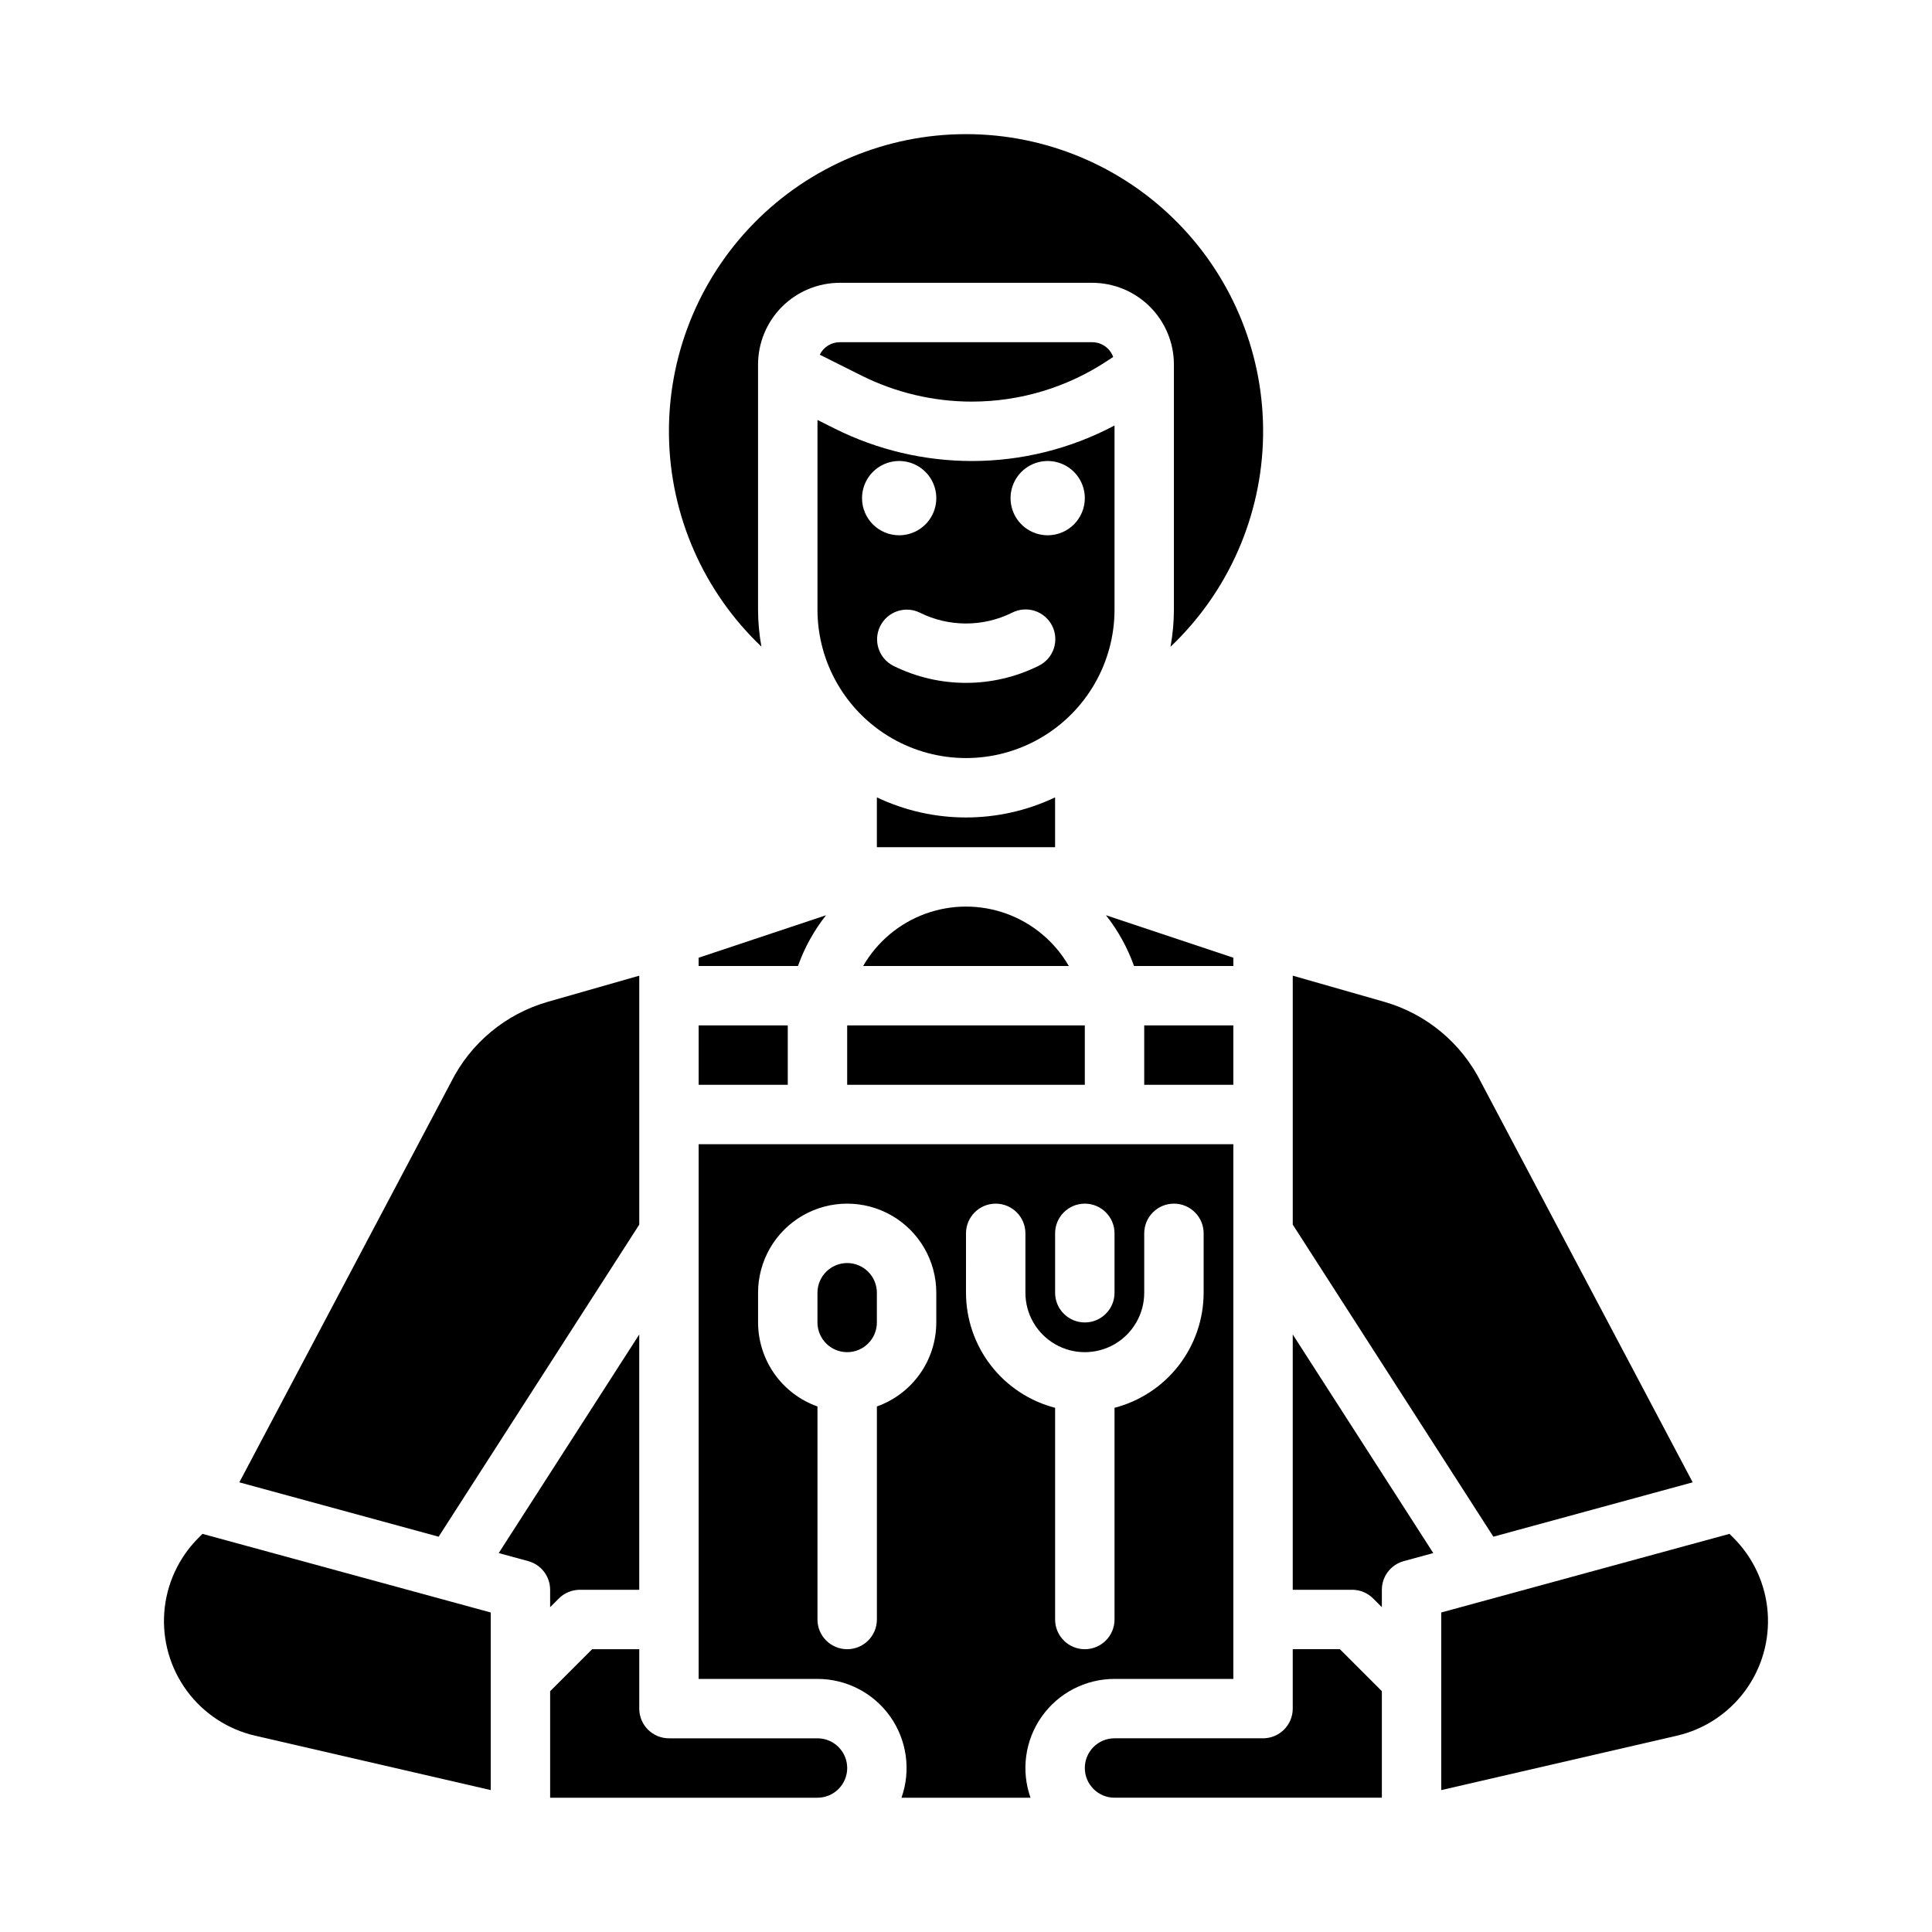 <?xml version="1.0" encoding="UTF-8"?>
<!-- Uploaded to: SVG Repo, www.svgrepo.com, Generator: SVG Repo Mixer Tools -->
<svg fill="#000000" width="800px" height="800px" version="1.1" viewBox="144 144 512 512" xmlns="http://www.w3.org/2000/svg">
 <g>
  <path d="m313.41 468.54v-65.973l-24.258 6.93c-11.133 3.195-20.422 10.902-25.613 21.258-0.027 0.055-0.055 0.105-0.082 0.16l-56.031 105.92 52.816 14.406z"/>
  <path d="m368.51 415.74h62.977v15.742h-62.977z"/>
  <path d="m439.36 256.76c-11.66 6.191-24.66 9.422-37.859 9.414-12.562-0.016-24.949-2.941-36.191-8.543l-4.672-2.336v50.238c0 14.062 7.504 27.055 19.684 34.086 12.176 7.031 27.18 7.031 39.359 0 12.176-7.031 19.68-20.023 19.68-34.086zm-66.914 19.254c0-3.981 2.398-7.57 6.074-9.094 3.68-1.523 7.91-0.68 10.727 2.133 2.812 2.816 3.656 7.047 2.133 10.727-1.523 3.676-5.113 6.074-9.094 6.074-5.434 0-9.84-4.406-9.84-9.84zm46.816 44.434v-0.004c-12.133 6.031-26.395 6.031-38.527 0-3.852-1.961-5.398-6.664-3.465-10.531 1.934-3.867 6.625-5.453 10.504-3.547 7.703 3.824 16.75 3.824 24.449 0 1.867-0.953 4.043-1.121 6.035-0.465 1.992 0.656 3.641 2.078 4.582 3.957 0.938 1.875 1.086 4.051 0.418 6.039-0.672 1.988-2.109 3.625-3.996 4.547zm2.387-34.594c-3.981 0-7.57-2.398-9.094-6.074-1.523-3.68-0.68-7.91 2.133-10.727 2.816-2.812 7.047-3.656 10.727-2.133 3.676 1.523 6.074 5.113 6.074 9.094 0 2.609-1.039 5.109-2.883 6.957-1.848 1.844-4.348 2.883-6.957 2.883z"/>
  <path d="m401.5 250.43c12.867 0.012 25.449-3.797 36.152-10.945l1.352-0.898h-0.004c-0.844-2.34-3.062-3.898-5.547-3.898h-66.91c-2.254 0-4.309 1.285-5.297 3.309l11.102 5.555c9.055 4.512 19.031 6.867 29.152 6.879z"/>
  <path d="m329.15 415.74h23.617v15.742h-23.617z"/>
  <path d="m362.91 386.55-33.766 11.254v2.199h26.324c1.73-4.863 4.242-9.406 7.441-13.453z"/>
  <path d="m470.85 397.8-33.762-11.254c3.195 4.047 5.711 8.59 7.438 13.453h26.324z"/>
  <path d="m447.23 415.74h23.617v15.742h-23.617z"/>
  <path d="m423.61 355.31c-14.941 7.102-32.289 7.102-47.23 0v13.199h47.23z"/>
  <path d="m427.25 400c-3.695-6.41-9.531-11.312-16.484-13.848-6.953-2.531-14.578-2.531-21.531 0-6.953 2.535-12.789 7.438-16.488 13.848z"/>
  <path d="m289.79 569.92 2.305-2.305c1.477-1.477 3.481-2.305 5.57-2.305h15.742v-67.664l-37.242 57.934 7.824 2.133c3.426 0.934 5.801 4.047 5.801 7.598z"/>
  <path d="m196.58 551.57c-5.269 5.269-8.477 12.254-9.039 19.688-0.562 7.43 1.559 14.816 5.973 20.82 4.418 6.004 10.84 10.227 18.102 11.902l62.43 14.41v-47.066l-76.387-20.832z"/>
  <path d="m603.41 551.57-1.082-1.082-76.383 20.836v47.07l62.434-14.414c7.262-1.676 13.684-5.898 18.098-11.902 4.418-6.004 6.535-13.391 5.973-20.824s-3.769-14.418-9.039-19.688z"/>
  <path d="m486.59 581.05v15.746c0 2.086-0.828 4.09-2.305 5.566-1.477 1.473-3.481 2.305-5.566 2.305h-39.359c-4.348 0-7.871 3.523-7.871 7.871 0 4.348 3.523 7.871 7.871 7.871h70.848v-28.227l-11.133-11.133z"/>
  <path d="m439.36 588.93h31.488v-141.7h-141.7v141.7h31.488c7.668 0 14.859 3.719 19.285 9.98s5.539 14.281 2.981 21.508h34.195c-2.559-7.227-1.449-15.246 2.977-21.508s11.617-9.98 19.285-9.98zm-15.746-118.08c0-4.348 3.527-7.871 7.875-7.871 4.348 0 7.871 3.523 7.871 7.871v15.742c0 4.348-3.523 7.871-7.871 7.871-4.348 0-7.875-3.523-7.875-7.871zm-31.488 23.617v-0.004c-0.004 4.883-1.52 9.645-4.34 13.629-2.82 3.988-6.801 7.004-11.402 8.637v56.457c0 4.348-3.523 7.871-7.871 7.871-4.348 0-7.875-3.523-7.875-7.871v-56.457c-4.598-1.633-8.582-4.648-11.402-8.637-2.816-3.984-4.332-8.746-4.34-13.629v-7.871c0-8.438 4.5-16.234 11.809-20.453 7.305-4.215 16.309-4.215 23.617 0 7.305 4.219 11.805 12.016 11.805 20.453zm7.871-7.871 0.004-15.746c0-4.348 3.523-7.871 7.871-7.871s7.871 3.523 7.871 7.871v15.742c0 5.625 3 10.824 7.871 13.637 4.871 2.812 10.875 2.812 15.746 0s7.871-8.012 7.871-13.637v-15.742c0-4.348 3.523-7.871 7.871-7.871 4.348 0 7.875 3.523 7.875 7.871v15.742c-0.012 6.981-2.332 13.758-6.606 19.277-4.273 5.516-10.258 9.461-17.012 11.215v56.102c0 4.348-3.523 7.871-7.871 7.871-4.348 0-7.875-3.523-7.875-7.871v-56.102c-6.754-1.754-12.734-5.699-17.008-11.215-4.273-5.519-6.598-12.297-6.606-19.277z"/>
  <path d="m486.59 565.31h15.746c2.086 0 4.09 0.828 5.566 2.305l2.305 2.305v-4.609c0-3.551 2.379-6.664 5.805-7.598l7.824-2.133-37.246-57.934z"/>
  <path d="m344.89 305.54v-64.945c0.008-5.738 2.289-11.242 6.348-15.301 4.059-4.059 9.562-6.34 15.301-6.348h66.914-0.004c5.742 0.008 11.242 2.289 15.301 6.348 4.059 4.059 6.344 9.562 6.348 15.301v64.945c-0.004 3.305-0.305 6.602-0.898 9.855 15.32-14.535 24.156-34.617 24.527-55.73 0.375-21.113-7.754-41.492-22.551-56.559-14.801-15.066-35.031-23.555-56.148-23.559-21.117-0.008-41.352 8.469-56.156 23.527-14.809 15.059-22.945 35.434-22.586 56.547 0.359 21.113 9.188 41.199 24.5 55.742-0.59-3.242-0.891-6.531-0.895-9.824z"/>
  <path d="m360.64 604.67h-39.359c-4.348 0-7.871-3.523-7.871-7.871v-15.746h-12.484l-11.133 11.133v28.227h70.848c4.348 0 7.875-3.523 7.875-7.871 0-4.348-3.527-7.871-7.875-7.871z"/>
  <path d="m368.51 478.72c-4.348 0.004-7.867 3.527-7.875 7.871v7.871c0 4.348 3.527 7.875 7.875 7.875 4.348 0 7.871-3.527 7.871-7.875v-7.871c-0.004-4.344-3.527-7.867-7.871-7.871z"/>
  <path d="m592.58 536.83-56.035-105.92c-0.027-0.055-0.055-0.105-0.082-0.16-5.191-10.352-14.477-18.062-25.609-21.254l-24.262-6.934v65.973l53.168 82.703z"/>
 </g>
</svg>